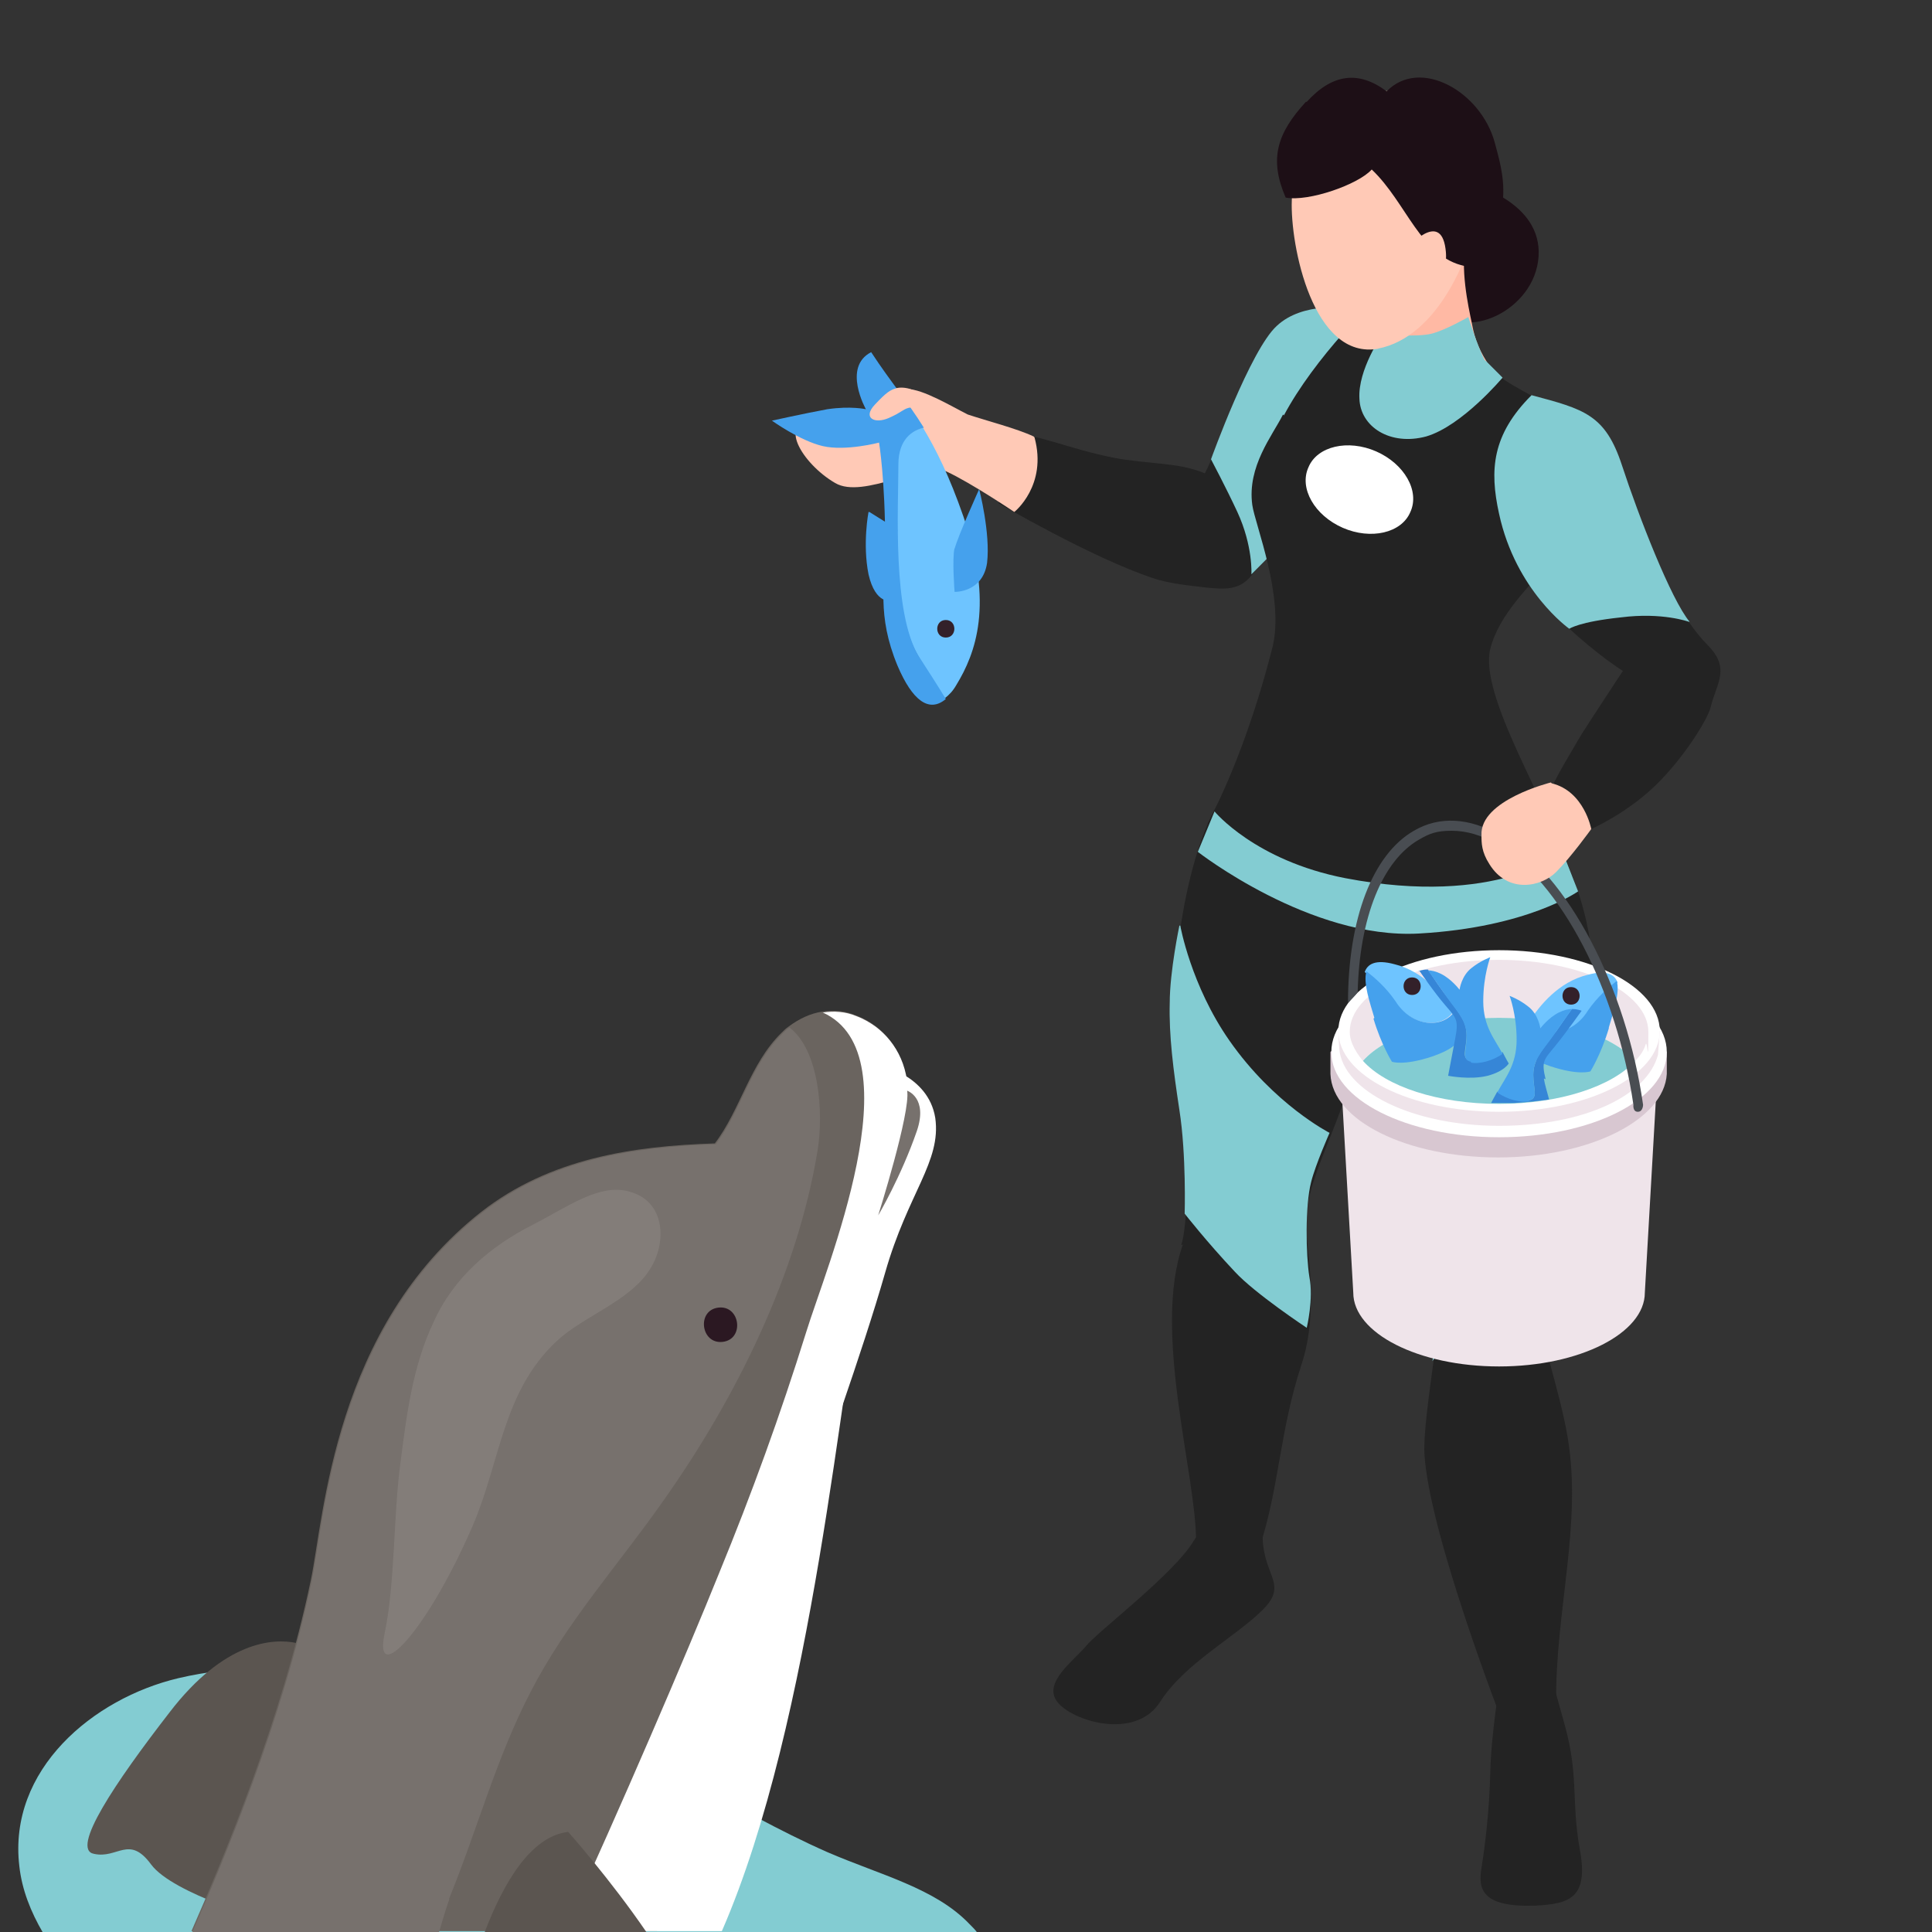 <?xml version="1.0" encoding="UTF-8"?>
<svg xmlns="http://www.w3.org/2000/svg" version="1.1" viewBox="0 0 220 220">
  <rect x="0" y="0" width="220" height="220" fill="#333333" stroke="none"/>
  <defs>
    <style>
      .cls-1 {
        fill: #efe4ea;
      }

      .cls-2 {
        fill: #77716d;
      }

      .cls-3 {
        fill: #3686d7;
      }

      .cls-4 {
        fill: #6a645f;
      }

      .cls-5 {
        fill: #45a1ed;
      }

      .cls-6 {
        fill: #fff;
      }

      .cls-7 {
        fill: #d8c7d1;
      }

      .cls-8 {
        fill: #5b5550;
      }

      .cls-9 {
        fill: #ffc9b6;
      }

      .cls-10 {
        fill: #918b86;
        isolation: isolate;
        opacity: .5;
      }

      .cls-11 {
        fill: #6ec4ff;
      }

      .cls-12 {
        fill: #ffb9a4;
      }

      .cls-13 {
        fill: #232323;
      }

      .cls-14 {
        fill: #83ccd2;
      }

      .cls-15 {
        fill: #494d52;
      }

      .cls-16 {
        fill: #2b1822;
      }

      .cls-17 {
        fill: #1d0f16;
      }

      .cls-18 {
        fill: #33212a;
      }
    </style>
  </defs>
  <!-- Generator: Adobe Illustrator 28.7.3, SVG Export Plug-In . SVG Version: 1.2.0 Build 164)  -->
  <g>
    <g id="b">
      <g id="c">
        <g>
          <path class="cls-14" d="M110.4,219.1c-3.9-4.1-10.2-5.6-16.2-8.2-11.1-4.9-20.8-12-32.5-15.5-12.6-3.8-28.3-7.4-41.4-4.3-9.7,2.3-19.4,10.4-18.1,21.4.3,2.7,1.3,5.2,2.7,7.6h106.4c-.2-.3-.5-.6-.8-.9h0Z"/>
          <g>
            <path class="cls-8" d="M33.8,187.1c-2.7-.6-8.3-.2-14.5,7.9-6.2,8-11.3,15.6-8.6,16.1,2.7.6,4-2.2,6.5,1.2,2.5,3.4,13.6,6.5,13.6,6.5l3-31.7Z"/>
            <path class="cls-4" d="M78.6,209c12.2-25,16.5-50.2,19.8-65.4.9-4.1,4.4-14,4.8-17.7.6-5.3-2.2-9-5.8-10.3-1.2-.5-2.5-.6-3.8-.4-1.3.2-2.6.8-3.8,1.7-.3.2-.5.4-.8.7-3.6,3.5-4.7,8.8-7.6,12.6-9.3.3-18.8,1.7-26.6,7.8-16.8,13.2-17.9,34.7-19.4,41.9-3.3,15.9-10,31.8-13.6,40h53c1.8-4.9,2.9-9.3,3.8-11h0Z"/>
            <path class="cls-2" d="M51.1,216.3c3.2-7.8,5.4-16.1,9.3-23.6,4.1-8,10.1-14.6,15.2-21.9,8.2-11.6,15.2-25.7,17.5-39.8.7-4.3.2-11.4-3.2-14-.3.2-.5.4-.8.7-3.6,3.5-4.7,8.8-7.6,12.6-9.3.3-18.8,1.7-26.6,7.8-16.8,13.2-17.9,34.7-19.4,41.9-3.3,15.9-10,31.8-13.6,40h28.1c.6-2.1,1.1-3.6,1.2-3.8h0Z"/>
            <path class="cls-6" d="M103.3,126c.5-4.2-1.2-7.3-3.6-9.1-.7-.5-1.4-.9-2.2-1.2-1.2-.5-2.5-.6-3.8-.4,10.6,4.8.3,29.2-1.9,36.4-2.9,9.3-6.2,18.4-9.9,27.4-3.7,9.2-11.3,26.9-17.7,40.8h18c10.5-24.1,13.6-63.6,16.4-76.3.9-4.1,4.4-14,4.8-17.7h0Z"/>
            <path class="cls-8" d="M64.7,208.6c-4.3.5-7.4,5.9-9.5,11.4h18.4c-4.1-6-8.9-11.4-8.9-11.4h0Z"/>
            <path class="cls-16" d="M81.8,148.9c-2.5.3-2,4.2.5,3.9,2.5-.3,2-4.2-.5-3.9Z"/>
            <path class="cls-10" d="M73.9,144.7c-2.3,3.5-7.5,5.2-10.5,8-6.2,5.8-6.4,13.7-9.6,21.1-5.3,12.2-11.3,18.3-10,12.2,1.2-5.7,1-13.6,1.8-19.4.7-5.5,1.4-11.1,3.8-16.1,2.3-5.1,6.5-8.6,11.2-11,4.1-2.1,7.7-4.8,11.1-3.8,4.1,1.1,4.3,5.9,2.2,9Z"/>
            <path class="cls-6" d="M99.9,121.2s5.8,1.1,6.6,6.1c.7,5-3.1,8.5-5.7,17.6s-7.7,23.2-7.7,23.2l-.8-10.2s7.9-25.3,8.1-30.1-.5-6.5-.5-6.5h0Z"/>
            <path class="cls-2" d="M103.3,124.2s2.4.8,1.1,4.6c-1.8,5.2-4.4,9.6-4.4,9.6,0,0,3.7-11.7,3.3-14.2h0Z"/>
          </g>
        </g>
        <g>
          <g>
            <path class="cls-17" d="M167.7,21s7.9,2,7.5,8.2c-.4,6.2-8.5,9.8-11.5,5.9-3.1-3.9,4-14.1,4-14.1h0Z"/>
            <path class="cls-13" d="M134.5,141.8c.7-1.9,1.1-10.2-.2-17.5-1.8-9.8.2-25,4-32.1,1.2-2.2,4.1-6.4,6.3-8,6.2,5.1,27.7,4.2,27.8,4.4,4.2,4.8,5,7.3,6.3,10.3,4.7,11,2.6,21.9.3,28.7-1.6,4.5-5.7,12.7-4.7,18.6.9,5.3,3.3,12.1,4.2,17.4,1.7,9.9-1.4,19.8-1.3,30.3-2.7,2.4-3.9,4.2-6,2.5,0,0-8.5-21.8-9-30.9-.2-4.2,2.2-16.1,1.7-18.6-1.1-6.9-2.7-8.5-4.7-16.7-2.2-8.8-3.4-15.7-3.4-15.8-2.1,13.2-7,18.5-7.1,25,0,2.4,1.6,9.7-.5,16-2.5,7.6-2.5,13.9-4.8,20.9-2.1,2.4-6.9,1.5-7.2-.8,0-7.7-5-23.9-1.5-33.8h0Z"/>
            <path class="cls-12" d="M169.1,45.9c-1.6,1.5-3,2.5-5.2,3.1-2.3.6-7.3,8.3-8.9,6.1-.7-1-1.2-6.6-1.4-7.8.7-.3,2.2-4.2,2.3-4.8.2-1,1.2-2,1.1-3-.2-1.4-.6-2.9-.7-4.3,2.1-1.1,3.9-2.7,6.3-3.2,1.3-.3,3.1-4,4.4-4.7-.8,3.1.2,7.6.6,9.5.4,2.1.8,3,2.2,5.2-.5.2,0,3.4-.6,4h0Z"/>
            <path class="cls-13" d="M156.2,35.2s-8.1-1.3-11.2,3.2c-3.2,4.5-6.6,13.2-7.8,15.5-3.1-1.3-6.4-1-10.5-1.8-5-1-8.6-2.7-11.5-2.7.6,2.1-1.5,7.9-1.5,7.9,0,0,10.6,6.2,17.5,8.5,2,.7,4.5.9,6.1,1.1,2.1.2,3.9.4,5.3-1.5,3.5-4.8,9.1-10.4,9.1-10.4l4.5-19.8h0Z"/>
            <path class="cls-14" d="M153.5,35.1s-5.1-.8-8.1,2c-3,2.7-7.5,15.2-7.5,15.2,0,0,1.7,3.2,3,6,1.8,3.9,1.6,7.1,1.6,7.1l10.9-11v-19.3h0Z"/>
            <path class="cls-13" d="M146.2,47.3c1.7-3.2,4.3-6.6,6.7-9.3.2-.2,4.6,1.6,5.5.4,0,1.3-4.9,6.7.6,9.5,3.6,1.8,9.5-5.1,10.7-5.9,1.7,1.7,5.6,3.4,7.6,4.7.9.5,1.5,2.4,1.5,2.9-.1,1.8-.7,11.5-2.8,14.9-1.7,2.2-5.3,5.4-6.3,9.4-1.3,5.3,6.5,17.4,9,25-3.5,2.8-11.4,5.8-18.6,4.4-13-2.6-21.6-8.5-22.6-9.5,2.5-4.7,5.3-11.8,7.4-20.1,1.4-5.7-2-14-2.3-16.2-.6-4.4,2.3-7.9,3.5-10.3h0Z"/>
            <path class="cls-14" d="M177.9,96.9l1.8,4.6s-5.7,4.1-18.1,4.8c-12.4.7-25.2-9.3-25.2-9.3l1.9-4.6s4.6,5.6,14.9,7.6c17.3,3.3,24.7-2.9,24.7-2.9h0Z"/>
            <path class="cls-14" d="M169.1,41l2,2s-4.6,5.5-8.7,6.7c-4.1,1.1-7.5-1.1-7.6-4.3-.2-3.3,2.6-7.3,2.6-7.3,0,0,4,.3,5.6-.1,1.6-.4,4.2-1.9,4.2-1.9,0,0,1,3.2,1.9,5h0Z"/>
            <path class="cls-9" d="M156.9,39.7c6.8-1.3,10.8-10.6,11.6-16.7.9-6.6-2.7-12.2-7.8-12.6-3.3-.2-7.7,0-10.2,2.4-2.6,2.4-3.3,6.6-3.4,10-.2,5.1,2.4,18.3,9.9,16.9h0Z"/>
            <path class="cls-9" d="M162.3,25.1s2.2-3.5,3.8-1.3.1,6.6-1.9,6.5c-2-.1-1.9-5.2-1.9-5.2h0Z"/>
            <path class="cls-13" d="M174.6,45.1s5.5,1.3,7.6,3.9c1.9,2.4,2.8,8.8,5,12.8s4.5,8.9,7.2,11.6c2.7,2.7,1.1,4.3.4,7.1-.3,1.4-3.4,6.4-7,9.6-3.6,3.2-7.7,4.8-7.7,4.8,0,0-.5-3.2-3.9-3.7,0-1.2,2.4-5,3.9-7.6,1.6-2.5,4.7-7.2,4.7-7.2,0,0-2.9-1.8-6.4-5.1-3.3-3.1-5.7-6.5-6.7-9.2-2.1-5.5-2.9-11.7,2.8-17h0Z"/>
            <path class="cls-17" d="M148.8,11.6c2.9-3.2,5.9-3.6,9.1-1.2,3.8-3.9,10.7,0,12.3,5.8.8,3.1,2.9,8.9-3.4,14.1-5.1-1.1-6.6-7.2-10.6-11-1.5,1.7-7.2,3.7-9.8,3.2-1.9-4.4-1-7.3,2.3-10.9Z"/>
            <path class="cls-9" d="M117.7,49.7c-1.9-.9-5.4-1.8-7.5-2.5-1.8-.9-5.1-2.9-6.9-2.9-1.9,0-2.2-.6-1.2.9.2.3.7.9,1.4,1.6-4.1.8-6,1.7-10.5,1.3-4.7-.4-1.7,4.7,2.1,6.9,3.2,1.9,10.3-2.5,12.7-1.3,2.8,1.3,7.7,4.6,7.7,4.6,0,0,3.8-3,2.3-8.5h0Z"/>
          </g>
          <path class="cls-9" d="M160.2,28.3s3.8-4.4,4.4,0c.5,3.5-2,3.6-2,3.6l-2.4-3.6h0Z"/>
          <path class="cls-14" d="M192.3,70.8s-3-1.1-7.7-.5c-4.8.5-5.9,1.3-5.9,1.3,0,0-6.1-4.3-8-13.1-1.1-5-.8-9,3.7-13.5,6,1.6,8.4,2.2,10.3,8s5.6,15.3,7.7,17.8h0Z"/>
          <path class="cls-6" d="M149,53.2c-1.1,2.4.7,5.5,3.9,6.9,3.2,1.4,6.7.6,7.7-1.8,1.1-2.4-.7-5.5-3.9-6.9-3.2-1.4-6.7-.6-7.7,1.8Z"/>
          <path class="cls-14" d="M181.5,114.2s-18.3,8.8-22.4,16c1.2,4.6,3.1,10.3,4,15,1.1,5.7,0,9.8,0,9.8,0,0,3.5-4.8,4.9-6.3,1.4-1.4,6.2-5.1,6.2-5.1,0,0,.2-4.3,4-12.5,2.9-6.4,3.4-13.6,3.4-16.9h0Z"/>
          <path class="cls-14" d="M134.4,105.4s1.2,6.8,5.6,13.1c5.1,7.3,11.4,10.5,11.4,10.5,0,0-1.6,3.6-2.1,5.6-.7,2.7-.6,8.3-.2,10.8.5,2.5-.3,5.8-.3,5.8,0,0-5.9-3.9-8.2-6.4-3.2-3.4-5.7-6.6-5.7-6.6,0,0,.2-6.7-.6-11.8-.7-4.6-1.2-8.5-1.1-12.2,0-3.6,1.1-8.8,1.1-8.8h0Z"/>
          <path class="cls-13" d="M176,188.7s.6,2,2.2,7.8c1.6,5.8.7,8.6,1.7,14.1s-1.1,6.2-5.1,6.4c-6.1.2-6.5-1.9-6.1-4.3.4-2.5.9-6.5,1-10.9.1-4.4,1.1-10.3,1.1-10.3l5.2-2.7h0Z"/>
          <path class="cls-13" d="M143.8,174.2c-.3,5.2,3.1,6,0,9.1s-8.9,6.1-11.7,10.5c-2.8,4.4-10,2.2-11.7,0s1.9-4.7,3.3-6.4,10-8.2,12.2-11.9,7.8-1.4,7.8-1.4h0Z"/>
          <g>
            <path class="cls-1" d="M152.4,117.5l1.7,29.7c0,4.6,7.4,8.4,16.6,8.4s16.6-3.8,16.6-8.4l1.7-29.7h-36.5Z"/>
            <path class="cls-7" d="M189.8,119.8l-.7-.8s-9.7-6.6-18.5-6.6-18.4,6.6-18.4,6.6l-.7.8v2.5h0c.2,5.3,8.7,9.5,19.1,9.5s18.9-4.3,19.2-9.5h0v-2.5s0,0,0,0Z"/>
            <path class="cls-6" d="M170.7,110.1c-10.6,0-19.1,4.3-19.1,9.7s8.6,9.7,19.1,9.7,19.1-4.3,19.1-9.7-8.6-9.7-19.1-9.7Z"/>
            <path class="cls-1" d="M152.4,117.5c0,.5.1,1.8.1,1.9.4,4.9,8.4,8.8,18.2,8.8s16.9-3.5,18.1-8.1l.2-2.7c0-.3-36.5,0-36.5,0h0Z"/>
            <path class="cls-6" d="M170.7,108.2c-10.1,0-18.3,4.1-18.3,9.2s8.2,9.2,18.3,9.2,18.3-4.1,18.3-9.2-8.2-9.2-18.3-9.2Z"/>
            <g>
              <path class="cls-1" d="M170.7,115.9c-6.9,0-12.9,2-15.5,4.9-.5-.6-.9-1.2-1.2-1.9-.2-.5-.3-.9-.3-1.4,0-4.6,7.6-8.2,17-8.2s17,3.7,17,8.2-.1.9-.3,1.4c-.2.7-.6,1.3-1.2,1.9-2.6-2.9-8.6-4.9-15.5-4.9h0Z"/>
              <path class="cls-14" d="M170.7,125.7c-7,0-12.9-2-15.5-4.9,2.6-2.9,8.6-4.9,15.5-4.9s12.9,2,15.5,4.9c-2.6,2.9-8.6,4.9-15.5,4.9Z"/>
            </g>
          </g>
          <g>
            <path class="cls-11" d="M180.8,115.2c-1.9,2.9-5.3,3.2-6.7,1.2,1.2-1.9,3.4-4.6,6.7-5.4,2.2-.6,3.1,0,3.4.9-1,.6-2.3,1.7-3.3,3.4h0Z"/>
            <path class="cls-5" d="M183.2,117.1c-.9,3-2.1,4.9-2.1,4.9,0,0-1.3.5-4.6-.6-1.7-.6-3.4-1.4-3.5-3.2,0,0,.4-.8,1.1-1.9,1.4,2,4.9,1.7,6.7-1.2,1.1-1.6,2.4-2.7,3.3-3.4.4,1.3-.4,3.6-.9,5.3h0Z"/>
            <path class="cls-18" d="M178.9,112.4c1.3,0,1.3,2,0,2s-1.3-2,0-2Z"/>
          </g>
          <g>
            <path class="cls-11" d="M158.8,114c1.9,2.9,5.3,3.2,6.7,1.2-1.2-1.9-3.4-4.6-6.7-5.4-2.2-.6-3.1,0-3.4.9,1,.6,2.3,1.7,3.3,3.4Z"/>
            <path class="cls-5" d="M156.4,116c.9,3,2.1,4.9,2.1,4.9,0,0,1.3.5,4.6-.6,1.7-.6,3.4-1.4,3.6-3.2,0,0-.4-.8-1.1-1.9-1.4,2-4.9,1.7-6.7-1.2-1.1-1.6-2.4-2.7-3.3-3.4-.4,1.3.4,3.6.9,5.3h0Z"/>
            <path class="cls-18" d="M160.8,111.3c-1.3,0-1.3,2,0,2s1.3-2,0-2Z"/>
          </g>
          <path class="cls-15" d="M170.4,96.1c-1.7-1-3.4-1.5-5.1-1.5s-2.5.3-3.7,1c-4.2,2.4-6.8,8.9-7,17.4-.2.3-.9,1-1.1,1.2,0-9.6,2.8-16.9,7.5-19.6,2.9-1.7,6.3-1.5,9.8.5,7.8,4.5,14.4,17.4,16.3,30.7,0,0,0,.8-.6.8s-.5-.8-.5-.8c-1.9-13-8.2-25.4-15.7-29.8h0Z"/>
          <path class="cls-9" d="M176.6,89.1s-8.1,2-7.9,6c0,.9,0,1.9.9,3.3,2.1,3.4,5.9,2.6,7.6.9,1.7-1.7,4-4.9,4-4.9,0,0-.8-4.3-4.5-5.2Z"/>
          <g>
            <path class="cls-3" d="M161.5,110.6s.4-.2,1.1-.2c.6.9,1.6,2.4,2.4,3.4,1.2,1.6,2,2.5,2,4.1,0,1.6-.7,2.7.5,2.9.9.2,2.5-.2,3.6-1,.4.8.7,1.3.7,1.3,0,0-.5.9-2.4,1.4-2,.5-4.5,0-4.5,0,0,0,.5-2.6.8-4.2.4-2.1.2-2.3-1.1-3.8s-3-4-3-4h0Z"/>
            <path class="cls-5" d="M167.5,120.9c-1.1-.2-.5-1.3-.5-2.9,0-1.6-.8-2.5-2-4.1-.8-1.1-1.8-2.6-2.4-3.4.4,0,.9.1,1.5.4,1.2.6,2.1,1.8,2.1,1.8,0,0,.2-1.6,1.4-2.5,1-.8,2.1-1.2,2.1-1.2,0,0-.8,2.1-.8,5s1.3,4.3,2.2,6c-1.1.8-2.7,1.2-3.6,1h0Z"/>
          </g>
          <g>
            <path class="cls-3" d="M175.8,122.8c.1.7.4,1.6.6,2.4-1.5.2-2.4.3-4,.4-.6,0-2.6,0-2.6,0,0,0,.3-.6.7-1.3,1.1.8,2.7,1.2,3.6,1,1.1-.2.5-1.3.5-2.9,0-1.6.8-2.5,2-4.1.8-1.1,1.8-2.6,2.4-3.4.7,0,1.1.2,1.1.2,0,0-1.7,2.4-3,4s-1.6,1.7-1.1,3.8h0Z"/>
            <path class="cls-5" d="M174.1,125.3c1.1-.2.5-1.3.5-2.9,0-1.6.8-2.5,2-4.1.8-1.1,1.8-2.6,2.4-3.4-.4,0-.9.1-1.5.4-1.2.6-2.1,1.8-2.1,1.8,0,0-.2-1.6-1.4-2.5-1-.8-2.1-1.2-2.1-1.2,0,0,.8,2.1.8,5s-1.3,4.3-2.2,6c1.1.8,2.7,1.2,3.6,1h0Z"/>
          </g>
          <g>
            <g>
              <path class="cls-11" d="M102.2,52.9c0-2.9,1.6-3.9,2.9-4.2,1.5,2.5,3,5.5,4.6,10.1,3.5,10,1.4,15.6-.8,19.2-.4.7-.8,1.1-1.3,1.5-1-1.4-2.1-3.1-3.1-4.9-3-5-2.4-16.8-2.3-21.8h0Z"/>
              <path class="cls-5" d="M102.2,75.8c-2.4-5.8-1.4-9.3-1.4-13.7,0-7.5-.7-11.7-.7-11.7,0,0-3.8,1-6.4.4-2.6-.6-5.8-2.9-5.8-2.9,0,0,3.6-.8,6.3-1.3,2.7-.4,4.4,0,4.4,0,0,0-2.7-4.8.6-6.5,2.3,3.5,4.2,5.7,6,8.6-1.3.3-2.9,1.3-2.9,4.2,0,5-.7,16.8,2.3,21.8,1.1,1.7,2.2,3.4,3.1,4.9-1.9,1.6-3.8.2-5.5-3.8h0Z"/>
            </g>
            <path class="cls-9" d="M105.5,46.1s-1.1.2-1.8.3c-.8.1-.9.5-2.5,1.2-1.6.7-3,0-1.6-1.5s1.8-1.7,2.5-1.9,2.8,0,3.4,1.9Z"/>
            <path class="cls-18" d="M107.7,70.6c1.3,0,1.3,2,0,2s-1.3-2,0-2Z"/>
            <path class="cls-5" d="M108.7,62.5c.4-1.5,2.8-6.8,2.8-6.8,0,0,1.3,5,.9,8.4-.5,3.4-3.7,3.3-3.7,3.3,0,0-.3-3.8,0-5h0Z"/>
            <path class="cls-5" d="M99,58.3l3.2,2-.7,8.1s-1.8.5-2.6-3c-.7-3.5,0-7.1,0-7.1Z"/>
          </g>
        </g>
      </g>
    </g>
  </g>
</svg>